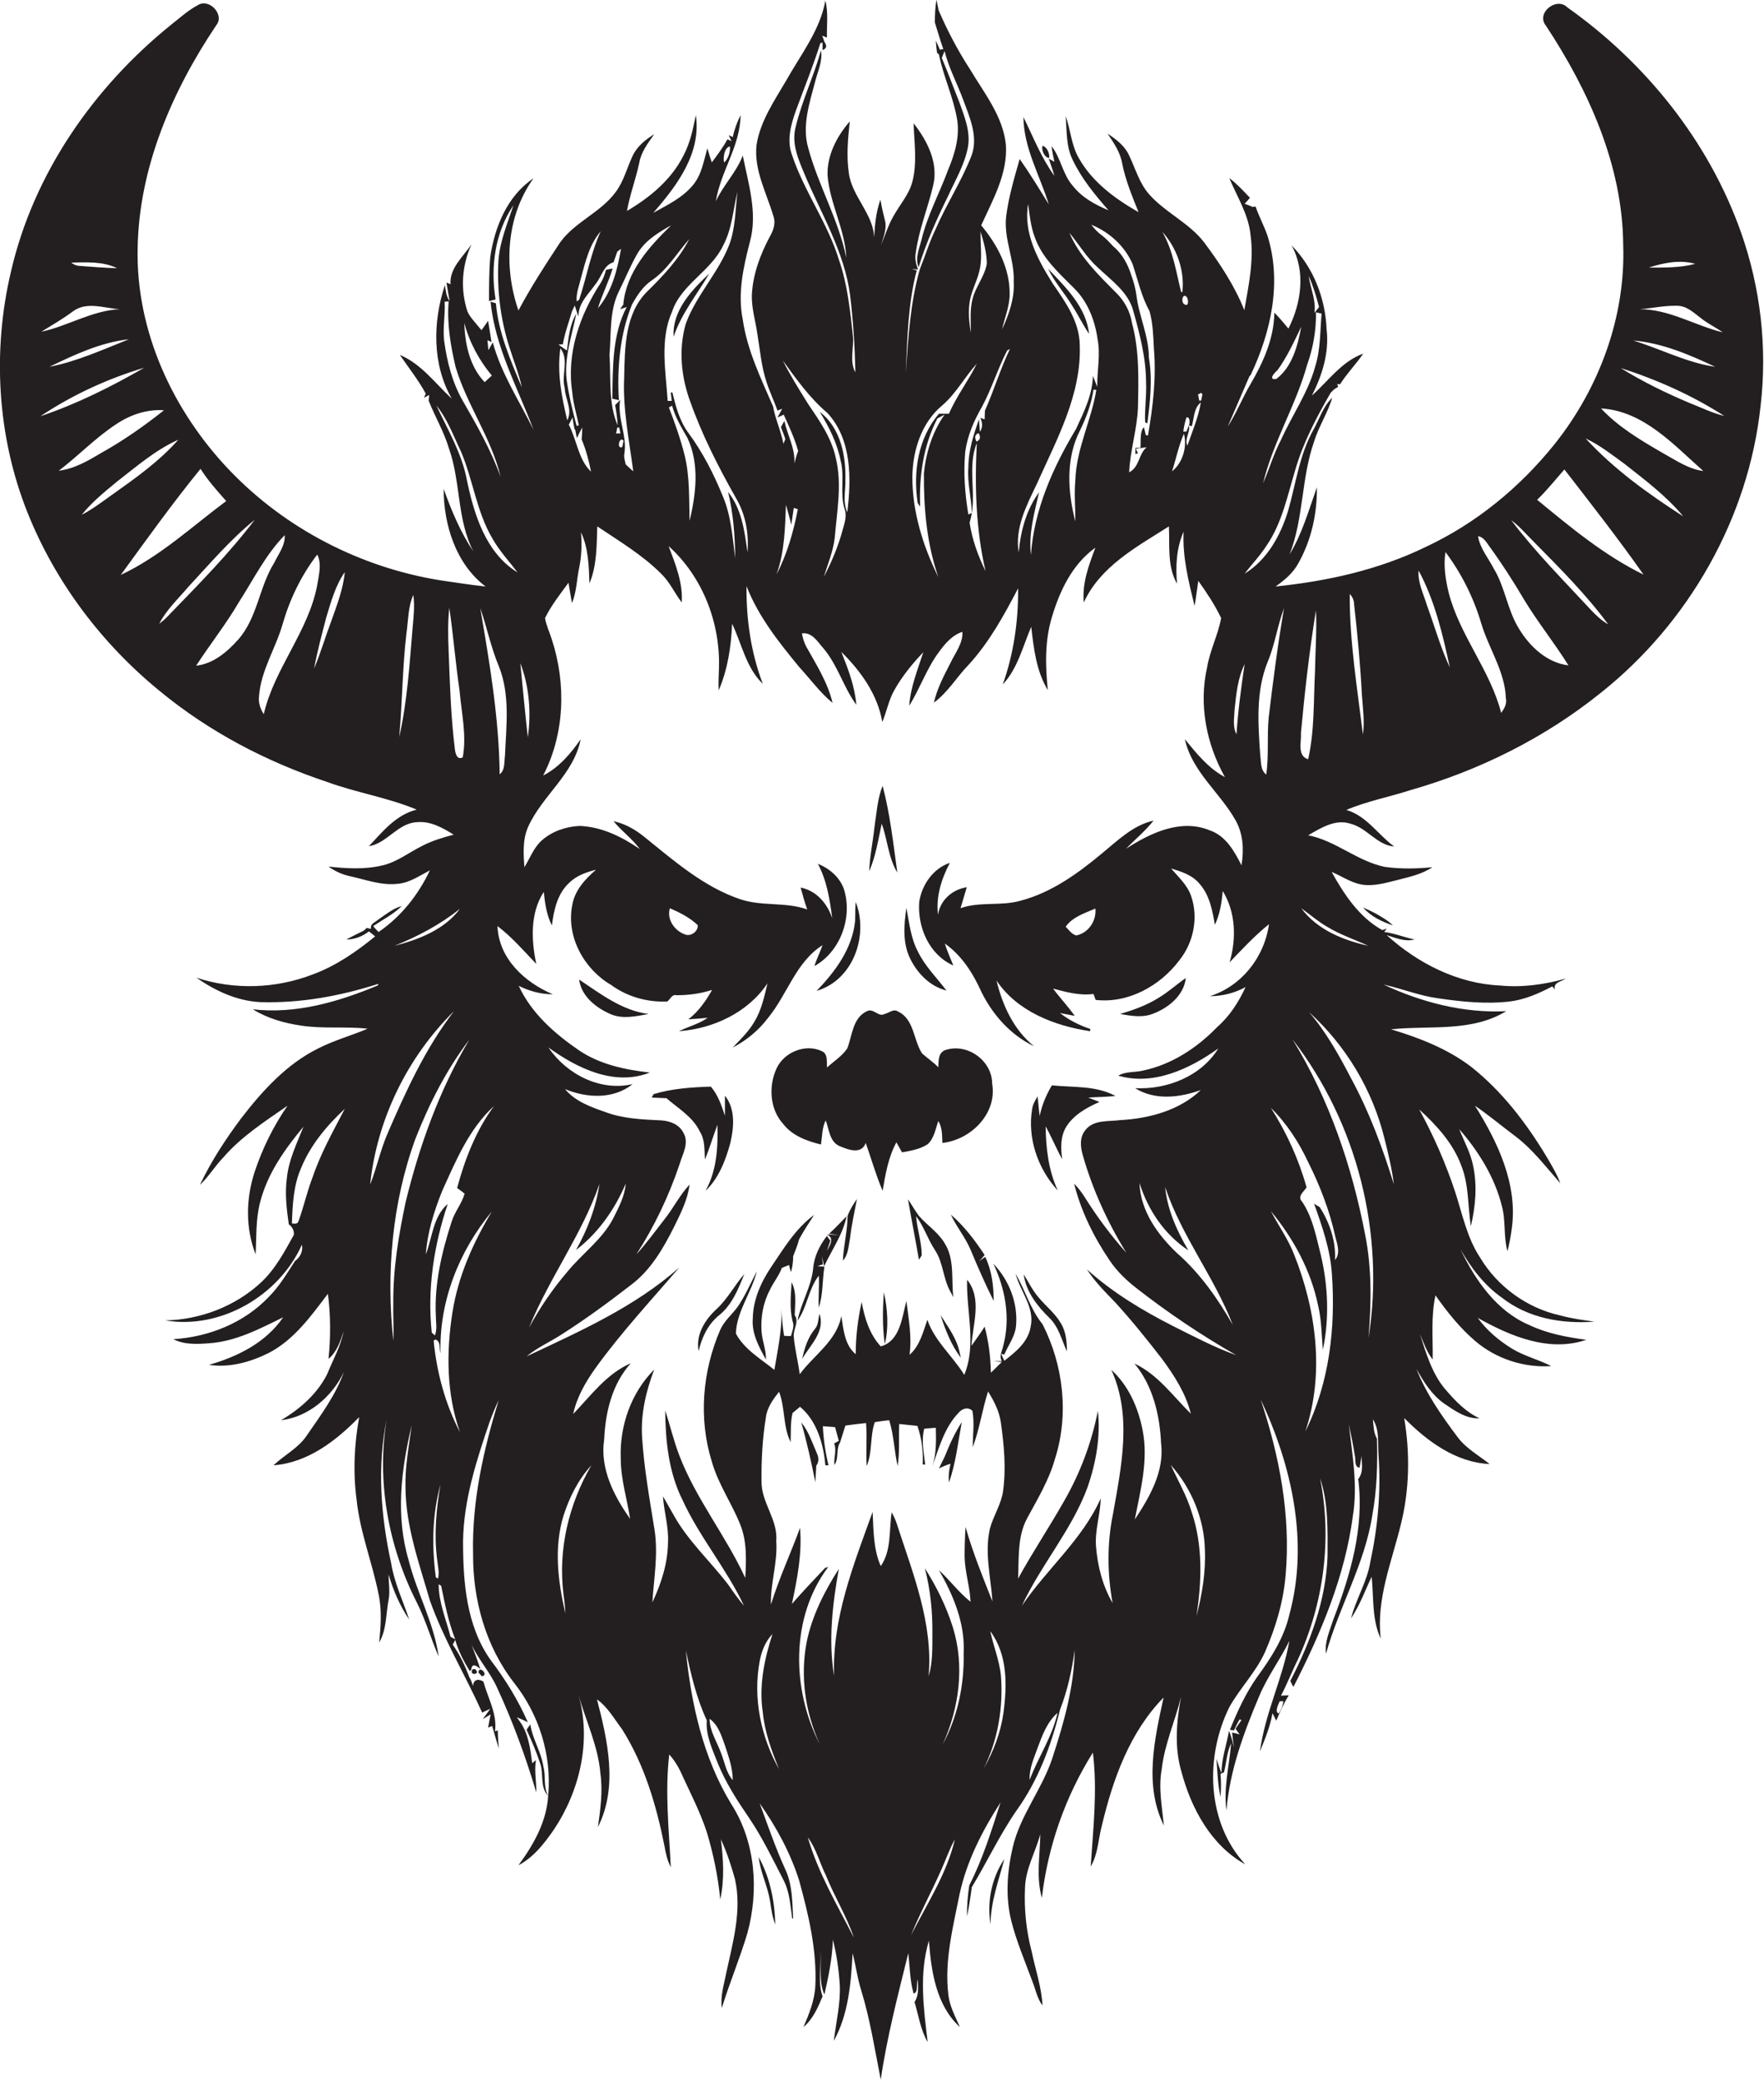 <?xml version="1.0" encoding="utf-8"?>
<!-- Generator: Adobe Illustrator 19.2.0, SVG Export Plug-In . SVG Version: 6.00 Build 0)  -->
<svg version="1.1" id="Layer_1" xmlns="http://www.w3.org/2000/svg" xmlns:xlink="http://www.w3.org/1999/xlink" x="0px" y="0px"
	 viewBox="0 0 563.8 664.6" enable-background="new 0 0 563.8 664.6" xml:space="preserve">
<g>
	<path fill="#231F20" d="M556.4,74.1c-10.3-29-30.4-54-55.4-71.7c-3.5-3.6-10.2,1.8-6.9,5.8c13.7,20.8,24.5,44.7,24.7,70
		c0.8,23.1-7.7,45.9-22,63.8c-11.1,13.8-25.1,25.3-41.2,32.8c-15,7.3-31.4,10.9-47.9,12.6c2.8-2,5.5-4.2,7.2-7.3
		c4.2-7.4,6.1-15.9,6-24.4c-2.6,7.3-4.7,14.8-8.7,21.4c4.5-11.6,3.7-24.4,7.8-36c1.5-4.9,4.4-9.2,5.8-14c-2.9,2.7-4.1,6.8-6,10.2
		c-4.5,8-5.6,17.2-8.1,25.9c-2.4,7.9-6.7,15.7-13.9,20.1c2.3-3,5-5.8,7.1-9.1c4.9-7.2,6.6-15.9,9.1-24.1c2.5-8.7,6.8-16.8,11.3-24.6
		l0.5-0.5l0.5-0.5c0.3-0.2,1-0.7,1.4-0.9l-0.3-0.9l0.9,0.1c2.2-3.5,5.1-6.4,7.4-9.8c-6.9,2.5-11.1,8.7-16.4,13.4
		c3.3-6.5,5.6-13.8,4.7-21.2c-0.4-9.9-4.2-19.7-11.2-26.8c4.6,8.3,3.1,18.5-1,26.6c-1.4-1.7-2.9-3.5-4.5-5.1
		c-0.1,8.2-3.5,15.8-7.6,22.8c-2.6,4.4-4.5,9.3-7.3,13.6c2.3-5.4,4.7-10.8,7-16.2l0.3-0.2c6.5-13.7,10.1-29.7,5.4-44.6
		c-1.1-3.2-2.7-6.1-3.8-9.3c-0.5,0.1-1.5,0.2-2,0.2l1.1-0.1l-2.6-1c0.6-0.6,1.2-1.3,1.7-1.9c-2.1-2.2-4.2-4.5-6.6-6.3
		c2.5,6,6.2,11.7,6.8,18.3c1.1,8-0.6,16-2,23.9c-3.1-7.8-7.8-14.9-12.8-21.6c-4.8-6.3-12.4-9.5-17.6-15.4c-3.2-3.6-4.4-8.3-6.5-12.6
		c-1.4-3-4.1-5-6.8-6.8c2,3,4.1,6,4.7,9.7c1.1,5.4,3.2,10.4,5.2,15.4c-7.5-4.3-14.8-9.6-19.1-17.3c-2.4-4.1-2.6-9-4.2-13.4
		c0.4,4.8,0.1,9.8,2.3,14.1c2.8,5.9,7.1,11.1,11.4,16c-4.3-1.8-8.5-4.1-11.4-7.8c-3.3-3.7-3.8-8.9-6.8-12.7c0.2,1.7,0.5,3.3,0.9,5
		c-0.5-0.3-1.3-0.7-1.8-1c0.6,1.8,1.3,3.7,1.8,5.5c-4.2-5.8-6.8-12.5-9.9-18.8c0.1,10,5.3,18.7,8.1,27.9c-3-4.9-6-9.8-9.3-14.5
		c-1.7,6-3.5,12-4.3,18.2c-0.9,7.2,2.7,13.9,2.4,21c0.3,5.3-1.5,10.4-3.7,15.2c0.8-3.7,2.4-7.3,2.4-11.2c0.1-8.2-3.9-15.8-9.1-22
		c3.7-8.1,8.5-16.5,7.9-25.7c-0.9-9.1-6.9-16.5-11.5-24.2c-3.9-6-7.2-12.3-10-18.8c-0.2-1.2-0.5-2.3-0.7-3.4
		c-0.4,2.4-0.5,4.9-0.5,7.3c0.9,2.8,1.7,5.7,2.7,8.5c-0.3,0-0.8,0.1-1.1,0.2c-0.4-1-0.8-1.9-1.3-2.9c0.1,1.3,0.2,2.6,0.4,3.9
		c0.2,0.1,0.5,0.4,0.6,0.5c1.4,7,4.6,13.6,5.8,20.7c0.9,5.5-0.7,11-2.8,16c-2.8,7.6-6.7,14.7-8.6,22.6c-0.7,2.8-2.1,5.8-0.9,8.7
		c2.4-7.8,5.7-15.2,9.3-22.5c2.4-5.3,5.5-10.4,6.5-16.1c0.8-4.9-1.2-9.7-2.8-14.2c-1.9-4.7-3.6-9.4-5.6-14.1
		c0.3-0.7,0.6-1.5,0.9-2.2c1.3,5.3,3.9,10.1,5.8,15.2c2.1,5.7,5,11.9,2.9,18c-3.2,8.3-8.1,15.7-11.6,23.8c-2,4.1-3.3,8.5-5,12.7
		c-3.1,10.8-3.7,22-4.5,33.1c0.5-10.9,0.7-22.1,3.5-32.7c-0.4-0.1-1.2-0.3-1.6-0.4l2,0.1c-0.6-1.7-1.1-3.5-0.7-5.4
		c1-7.3,3.8-14.1,5.5-21.2c1.9-7.3-1.8-14.5-6.2-20.1c0.2,6.2,1.2,12.6-0.4,18.7c-1.1,4.1-4,7.3-6,10.9c-1.7,2.9-2.7,6.2-4,9.3
		c0.7-2.3,1.7-4.7,1.4-7.2c-0.6-2.4-1.2-4.9-1.6-7.3c-1.4,3.9-1.8,8-2,12.1c-0.3-7.6-7.1-13.1-8.1-20.6c-0.8-5.5-0.3-11,0.3-16.5
		c-4.1,4.7-7.3,10.8-7.1,17.2c0.7,9,5.6,17.3,6,26.4c-2.5-12.3-9-23.2-12.2-35.2c-2-7,0.4-14.2,2.2-21c0.8-3.3,2.5-6.6,1.9-10.1
		c-2.3,8.3-6.1,16.1-8.1,24.5c-1.4,5.3,0.9,10.4,2.9,15.2c5.3,12.6,12.7,24.7,14.5,38.5c1,8.2,1.5,16.4,1.7,24.7
		c-2-3.7-0.4-7.8-0.8-11.7c-0.9-8.1-1.7-16.3-4.4-24.1c-3.6-11.9-11.2-22-15.1-33.8c-1.7-4.7-0.3-9.6,1.3-14.1
		c2.6-7.1,5.5-14.2,7.8-21.5l0.7-0.2c0,0.6,0,1.8,0,2.4c1.3-0.5,1.5-1.3,0.6-2.6l-0.7-2l1.5,0.6c-0.1-3.9,0.5-7.9-0.5-11.8
		c-1.7,9.5-7.9,17.3-12.5,25.5c-3.8,6.5-8.3,13-9.5,20.6c-0.9,8,3.2,15.3,5.4,22.8c0.8,2.2,0,4.5-1.1,6.4
		c-3.1,5.8-5.5,12.2-5.8,18.8c-0.1,4.1,1.1,8,1.7,12c0.9,5.3,1.3,10.7,3,15.8c1,3.1,2.4,6,3.5,9.1l1.5-0.6c-0.4,0.7-1.1,2.1-1.5,2.8
		l2-0.9c1.7,3.8,3.5,7.6,4.6,11.6c-0.5,1.3-0.9,2.7-1.2,4c0.3-4.8-2.2-9-3.2-13.6c-0.4,0.7-0.8,1.4-1.1,2c0.5,1.3,1,2.5,1.4,3.8
		l-0.6,1.5c-0.6-3-1.7-5.9-2.6-8.9c-0.3-1-0.5-2-0.7-3c-3.9-9-8.3-18-9.7-27.8c-1.7-8.4,0.2-16.8,2.3-24.9
		c2.5-9.1-0.5-18.5-2.3-27.5c-2,5.3-6.2,9.4-8.6,14.6c1.5-9.5,7.8-17.6,7.9-27.5c-1.1,2.2-2,4.6-2.5,7l-1.3-0.6l0.9,1.9l-1.3-0.6
		c-1.4,2.6-3.2,5-5,7.4c-0.5-1.5-1-3-1.4-4.5c-1.2,4-1.8,8.3-4.5,11.6c-3.4,4.2-8.3,6.5-12.8,9c7.5-8.6,15.4-19,13.6-31.2
		c-0.9,4.4-1.8,8.9-4,13c-3.9,7.7-10.7,13.3-18,17.6c0.9-5.2,2.8-10.1,3.9-15.3c0.6-3.5,2.8-6.4,4.8-9.2c-2.8,1.7-5.5,3.9-6.9,6.9
		c-1.8,3.8-2.8,8-5.3,11.4c-4.8,6.7-13.1,9.6-17.9,16.3c-4.7,7.1-9.3,14.2-13.3,21.7c-4.8-13.9-3.9-30.1,4.8-42.2
		c-8.3,5.5-12.4,15.5-13.8,25.1c-0.4,4.7-0.4,9.4-0.4,14.1l2.1-0.5c-1.7-10.3-0.2-21.4,5.7-30.1c-1.9,5.8-4.4,11.6-4.8,17.8
		c-0.5,9.4,0.7,18.9,3.6,27.8c1.3,4.2,3,8.3,3.9,12.6c-3.6-8.6-7.5-17.5-8.3-26.9l-1.7-0.5c1.4,14.5,8.7,27.5,13.7,40.9
		c-4.5-9.2-10.3-17.9-13-27.9c-0.5,0.8-0.9,1.7-1.4,2.5c-0.1-1.1-0.2-2.1-0.3-3.2l1.3,0.6c-0.4-2.3-0.7-4.6-1.1-6.8
		c-0.5,0.8-1.6,2.3-2.1,3c-0.3-0.3-0.8-1-1.1-1.3c-1.2-1.5-2.6-2.9-3.4-4.7c-2.3-7-1.8-14.7,1.3-21.4c-2.7,3.9-7.1,7.7-6.7,12.7
		c-0.3-0.1-1-0.4-1.3-0.5c0.3,1.5,0.7,4.4,1,5.9c-1.1-1.5-1.2-3.3-1.5-5.1c-3.9,11.8-4.1,25.3,2.2,36.3c-5.3-4.9-9.7-11.1-16.6-14
		c2.8,4.1,5.9,8,8.3,12.4l-0.6,1.3l1.7-0.9l-0.2,1.8c2,5.1,4.9,9.9,6.5,15.3c3.8,10.7,2.5,22.7,7.8,32.9c-4.1-6.1-7-13-9.5-20
		c0,11.5,3.9,24,13.4,31.2c-4.9-0.5-9.7-1.3-14.6-2c-25.4-4.1-49.4-16.5-67.2-35.1c-18.1-18.9-30-44.5-29.4-71
		C44.4,53.6,55,29.1,69.1,8.1c2.8-3.4-2.2-8.7-5.8-6.5c-3.2,1.7-5.8,4.1-8.6,6.3c-24.8,20-44,47.6-51.2,78.9
		c-6,25.4-4.4,52.7,5.3,77c8.9,22.3,23.9,42.1,42.5,57.2c15.7,12.9,33.9,22.4,53.1,28.8c9.5,3.5,19.5,5,28.8,8.9
		c-6.6,1.6-10.9,7-15.3,11.7c5.9-1,9.2-7.4,15.4-7.7c4.3-0.4,8.2,1.8,11.7,4c-3.4,0.9-6.8,1.9-9.9,3.5c-4.3,2.1-8.1,5.2-12.8,6.3
		c-5.7,1.4-11.6,1-17.3,0.4c2.1,1.5,4.5,2.6,7,3.1c5,1.1,9.9,3,15.1,2.4c3.8-0.3,7-2.6,10.3-4.3c-3.7,7.8-9.2,14.8-16.4,19.7
		c-0.6-0.6-1.2-1.2-1.7-1.9c3.1-2.1,6.5-3.8,9.1-6.4c-2.9,0.8-5.2,2.8-7.6,4.4c-0.9,0.8-2.6,1.3-2.2,2.9l-1.4-0.3
		c-0.2,0.2-0.7,0.7-1,0.9c-1.8,0.9-3.7,1.8-5.5,2.8c2.6,0,5.2-1,7.2-2.6c0.7,0.5,1.3,1,2,1.6c-6,4.9-12.5,9.4-19.8,12.1
		c-11.8,4.6-25.2,5.1-37.3,1.1c6,4.2,12.9,7.4,20.3,7.8c12.8,0.4,25.5-1.9,37.7-5.8l0.1,0.4c-12.6,5.3-26.3,9.3-40.1,7.7
		c4.7,2.9,10,4.4,15.4,5.2c7.1,1.1,14.3,0.2,21.3,1c-5.2,2.2-10.7,3.7-15.8,6.3c-10.1,5-17.8,13.5-24.6,22.3
		c-5,6.7-9.6,13.7-13.2,21.3c2.8-2.6,4.8-6,7.5-8.8c5.8-6.7,13.3-11.5,20.5-16.5c-4.5,6.5-8,13.6-10.5,21.1c-2.8,8.5-3,18,0.3,26.4
		c0.3-5.5,0-11.1,1.4-16.5c2.3-9.2,7.9-17.1,13.9-24.3c-2.1,5.3-4.7,10.5-5.3,16.3c-0.7,5-0.1,10,0.6,14.9c1.1,0.8,1.8,2,1.6,3.4
		c-3,5.4-5.9,10.9-10.5,15.2c-8.2,7.6-19.4,11.9-30.6,12.1c17.7,3,36.4-7.9,43.7-24.2c0.4,2-0.5,4-2.2,5.2c-2.6,4-5,8.1-8.4,11.5
		c-7.9,8.3-19.1,12.8-30.5,13.5c3.5,1.8,7.6,1.6,11.5,1.3c8.5-0.6,16.1-4.6,23.6-8.3c-5.5,8.1-14.6,12.6-23.7,15.2
		c6.6,1,13.3-0.9,19.1-3.8c8.1-4.2,13.5-11.8,18.9-18.9c0.9,6.9,0.9,13.9,0.2,20.8c2.7-2.3,3.8-5.6,4.8-8.8
		c-0.9,4.8-3.4,9.1-5.2,13.6c-3.2,6.4-8.7,11.2-14.8,14.8c8.8-1,16.4-7.6,20.1-15.4c-2.6,7.4-7.4,13.8-11.8,20.2
		c-2.7,4.1-7.2,6.3-10.7,9.6c10.9-0.8,20-7.8,27.4-15.4c-1.6,8.8-2,17.8-0.8,26.6c1.1,10.3,5,19.9,7,30c1.1,5.1,0.7,10.3,0.2,15.4
		c2.4-4.1,2.1-9,3-13.6c0.5-2.7,0-5.4,0-8.1c1.5,5.1,3.6,10,6.6,14.4c-2-6-4.8-11.8-5.8-18.1c-3.3-15.1-4.5-30.8-1.4-46
		c-3.3,19.9,0.5,40.7,9.6,58.6c2.8,5.5,4.5,11.6,7,17.3c-1.5-10.8-7-20.4-9.6-30.8c-4.2-14.1-2.4-29,1-43.1c-0.9,6.6-2.2,13.3-2,20
		c0.1,12.4,4.4,24.2,7.8,36c4.4,12.4,11.3,23.8,16.7,35.8l2.6-1.2c-0.6,0.8-1.8,2.5-2.4,3.3l2.5-1.5c-0.2,1-0.6,3.1-0.8,4.2l1.3-0.5
		c0.7,2.4,1.4,4.8,2.1,7.2c-0.1-2-0.3-3.9-0.3-5.8l-0.9,0.3c0.8-5.5-2.3-10.7-3.7-15.9c-1.6-1-3.2-0.7-3.3,1.4
		c-0.2-0.5-0.5-1.4-0.7-1.9l-0.4-0.7c-1.4-3.7-3.1-7.4-5.4-10.6c0.3-0.5,0.5-1,0.8-1.5c1,3.5,2.7,6.8,4.6,9.9l0.5-0.3
		c0.2-2.4,1.7-1.4,2.9-0.3c-0.8-2.6-1.8-5.2-2.8-7.8c2.3,4.9,6,8.9,8.2,13.8c5,10.8,9.1,22,12.5,33.4c0.1-3.4-0.7-6.8-0.1-10.3
		l-1.2,1c-0.6-4.6-1.2-9.6-4-13.4c-0.2-0.3-0.7-1-0.9-1.3c1.2,0.5,2.3,1,3.5,1.6c-3.1-7.1-7.2-13.7-11.9-19.9c-7.8-11-8.8-25-8.8-38
		c0.2-13.2,4.3-25.8,8.5-38.1c0.9-2.4,1.8-4.7,2.9-6.9c-4.9,15.9-8.6,32.4-8.2,49.1c-0.1,14.6,4,29.5,13.1,41.2
		c8,10.1,12.1,23.2,10.9,36.1c-1.6-2.8-0.7-6.2-1.5-9.2c-0.7-4.8-3.5-8.9-4.2-13.6c-0.4,0.5-0.8,1.1-1.2,1.7
		c1.6,3.5,3.2,7.2,4.4,10.9c1.1,3.3-0.2,7.5,2.5,10.2c-0.5,8.3-4.7,15.7-9.5,22.2c4.8-2.5,8.2-6.9,11.2-11.2
		c8.4-12.5,12.2-28.5,8-43.2c2.4,8.4,6.3,16.4,7,25.1c0.8,5.7,0,11.5-0.8,17.1c6.5-12.8,3.1-27.7-0.3-40.8c3.4,2.4,5.5,6.2,8,9.5
		c7.2,11.4,11,24.4,13.6,37.5c0.4,2.3,0.9,4.5,2,6.6c-0.6-12-1.9-24-0.5-36c1.9,2.1,3.3,4.6,4.4,7.2c2.7,5.8,5.6,11.5,7.6,17.6
		c2.1,7,3.6,14.2,4.3,21.5c1.4-6.3,1-12.9,0.2-19.2c1.9,4.1,3.3,8.4,4.5,12.7c2.3,10.1-0.7,20.3-2.8,30.1c-0.7,3.6-1.9,7.3-1.4,11.1
		c2.5-8.1,5.8-15.9,8.2-24c3.7-13.6,2.6-29.1-5.2-41.2c-9-14.8-12.8-32-14.5-49.1c1.6,7.6,3.4,15.3,6.7,22.4
		c-0.4,4.9,1.9,9.5,3.6,13.9c2.5,6.1,6.1,11.7,9.8,17.1c4.3,6.3,7.6,13.2,11.1,20c2,3.8,2.2,8.1,2.8,12.3l0.3,0
		c-0.3-5.4-0.2-10.9-2.6-15.9c-3.1-6.8-5.5-13.9-8.1-20.9c5.3,7.5,9.8,15.8,12.6,24.6c3,10.9,5.7,22.2,5.2,33.6
		c-0.2,4.7-2,9.1-3.8,13.3c3-2.5,4.6-6.2,6.1-9.8c-1.6-4.6-0.3-9.8-0.7-14.6c0.5,4.6-0.7,9.6,1.3,14c1.3-5.8,2.5-11.5,2.7-17.5
		c1.2,4.7,1.9,9.5,2.2,14.4c0.3,6-1.2,12-1.9,17.9c4.7-8.5,5.5-18.5,6-28c1,3.8,1.5,7.8,2.7,11.7c2.9,9.4,4.4,19.1,6.3,28.7
		c2-13.7,5.5-27,8.8-40.4c0.5,4.3,0.5,8.7,1.7,12.9c1.6-0.4,0.8-3.2,1.3-4.5c0.2,2.4,0.4,5.1-1,7.2c1.3,4.3,1.9,8.9,4.2,12.8
		c-1.3-10.7-2.8-21.9,0.4-32.4c0.7,9.7,2.3,20.7,9.9,27.6c-1.5-3.4-3.3-6.7-3.7-10.4c-1.3-10.8,1.5-21.5,3.6-32.1
		c2.3-10.6,7.3-20.3,13.1-29.3c-2.9,9-5.7,18.1-10,26.5c-0.5,3.3-0.8,6.6-0.7,9.9c0.6-3.1,1.1-6.2,1.5-9.3
		c4.9-8.1,8.9-16.7,14.3-24.5c6.9-9.6,11.1-20.8,13.9-32.2c2.4-6.2,3.8-12.6,4.7-19.1c-0.2,11.9-3.5,23.4-7.2,34.7
		c-3.3,9.9-10.2,18.1-12.6,28.3c-1.8,7.7-2.4,15.8-0.5,23.5c1.7,6.7,4.4,13,6.8,19.5c1,2.5,1.5,5.4,3.2,7.6
		c-0.3-5.9-2.3-11.6-3.5-17.4c-1.7-6.5-2.4-13.3-2.1-20c0.1-6.1,3.3-11.5,4.9-17.3c-0.1,6.8-1.4,13.7,0.5,20.3
		c1.9-16.4,7.5-32.4,16.3-46.4c1.5,12.1,0.1,24.3-0.7,36.4c2.4-4,2.4-8.8,3.6-13.2c3.5-14.7,8.9-29.8,19.7-40.8
		c-2.9,13.3-6.3,28.1,0.1,40.9c-0.6-6-1.8-12-0.7-18c0.9-8,4.3-15.4,6.2-23.2c-1.5,7.9-2.2,16.2,0.1,24c3.1,11.7,9.5,23.6,20.4,29.6
		c-12.4-13.4-12.9-34.4-5.1-50.2c3.4-6.1,8.5-11.2,11.4-17.6c3.4-7.8,5.9-16.1,6.6-24.6c1.7-19.1-2-38.2-8-56.2
		c10,21.2,15.5,45.7,9.2,68.8c-1.7,7.4-5.8,13.8-10.2,19.8c-3.7,5.2-6.4,11.1-8.8,17c0.3,0.1,1,0.2,1.3,0.2c0.6-1.2,1.1-2.4,1.8-3.5
		l0.6,0.2c-0.6,0.9-1.3,1.8-1.9,2.8l1.3,1.8c-0.6-0.2-1.8-0.5-2.4-0.6c0.1,1.2,0.4,3.6,0.6,4.8c-0.5-1.8-0.8-3.6-1.6-5.3
		c-0.8,4.5-2.4,8.9-2.4,13.5c-0.6-1.5-1.1-3-1.6-4.6c0.3,4.1,0.4,8.2,1.3,12.2c0.2-2.5,0.2-5,0-7.4c0.3-0.1,0.8-0.4,1.1-0.5
		c0.8-3.1,0.9-6.4,2.3-9.3c-0.6,7.1-2.5,14.2-1.5,21.5c1-12.7,5.5-24.8,10.4-36.4c2.6-6.3,6.7-11.7,9.7-17.8
		c-2.1,12-7.8,23.1-9.4,35.3c1.6-3.9,3.3-8,4-12.2c0.4,0.8,0.8,1.6,1.2,2.4c1.2-2.8,2.4-5.5,4-8.1c-0.8,0-1.7,0.1-2.5,0.1
		c2-3.7,3.5-7.7,5.4-11.5c8.3-18,11-38.6,7.1-58c2.7,8,2.4,16.5,2.4,24.9c-0.5,14.1-5.5,27.5-11.9,39.9c0.3,0.6,0.6,1.3,1,1.9
		c8.8-17.2,16.5-35.4,19-54.7c1.6-9.8-0.2-19.5-1.3-29.2c0.7,3.3,1.4,6.6,1.9,9.9c0.4,1.3-0.3,3.6,1.5,4c0.3-1.3,0.5-2.5,0.6-3.8
		c0.2,2.5,0.7,5.3-1,7.4c2,15.5-2.5,30.7-8,45c-1.1,3.5-2.8,7-2.3,10.8c4.2-15,12.4-28.7,14.8-44.2c1.5-8.1,1.7-16.3,1.5-24.5
		c-1.1-1.9-1.1-4.1-1.3-6.2c2.2,3.5,1.5,7.7,1.8,11.6c0.8,11.3-0.2,22.7-2.6,33.8c-1,6.4-4.6,12-6.2,18.2c2.8-4.1,4.5-8.9,6.6-13.3
		c0.7,6.6,0,13.6,2.9,19.8c-1.5-12.6,3.5-24.5,6.4-36.4c2.8-11.1,3-22.8,1.1-34.1c7.3,7.4,16.5,14.2,27.3,14.7
		c-3.5-2.8-7.6-5-10.3-8.7c-5.1-6.8-10-13.8-13.1-21.7c2.3,4.1,4.9,8.3,8.9,11.1c3.4,2.3,7,4.9,11.3,4.7c-4.4-2-7.8-5.6-10.9-9.2
		c-4.3-5-6.2-11.6-8.2-17.8c1.2,2.8,2.2,5.8,4.1,8.2c0.1-6.8-0.6-13.8,0.9-20.5c3.7,5.3,7.8,10.4,12.7,14.6c6.7,5.7,15.6,8.6,24.3,8
		c-4.1-2.1-8.7-3.2-12.6-5.6c-4.2-2.6-8-5.8-10.9-9.8c10.3,5.8,22.8,11.1,34.7,7c-6.2-0.8-12.5-2-18.2-4.7
		c-10.4-4.4-17.3-14.3-22-24.2c3.4,6,7.6,11.5,13.3,15.5c8.3,6.5,19.2,8.4,29.5,7.6c-3.7-0.5-7.4-1-11-2c-10.5-2.3-20-9.2-25.5-18.4
		c-4.2-6.3-5.7-13.9-8-21c-3-9.1-6.9-18-11.5-26.4c5.6,5.1,10.9,10.9,13.5,18.1c2.4,6.1,2,12.8,3,19.2c1.5-6.3,2.1-13,0.7-19.4
		c-0.8-4.1-2.9-7.7-4.4-11.6c6.1,7,11.3,15.3,13.6,24.5c1.3,4.7,0.5,9.8,1.8,14.5c0.6-2.4,1.1-4.9,1.4-7.4
		c1.9-14-4.5-27.5-11.8-39.1c4.5,3.1,8.7,6.6,13.1,9.9c5.5,4.2,9.7,9.8,14.2,14.9c-1.1-3-2.8-5.8-4.4-8.5
		c-6.5-10.8-14.3-21-24.2-28.8c-7.5-5.7-16.5-9.2-25.5-11.9c12.3-1.3,25.7,1,36.8-5.8c-13.5,0.7-27-2.8-39.2-8.5
		c5.9,1.3,11.5,3.6,17.5,4.4c7.6,1.1,15.3,1.9,22.9,1c4.8-0.6,9.3-2.6,13.5-4.8c0.2,0.2,0.7,0.7,0.9,1c-0.7-2.3,2-2.5,3.4-3.5
		c-6.8,1.9-13.9,2.9-21,2.2c-13.5-0.6-26.3-7.1-36.2-16.1c2.9,0.9,5.8,2.2,8.9,1.4c-3.3-0.7-6.4-2-9.7-2.4l0.8-1.1l-1.4,0.5
		c-7.4-4.1-12.2-11.4-16.2-18.6c3.6,1.5,6.9,4,11,4.2c3.4,0.2,6.7-0.8,10-1.6c3.8-1,7.8-1.8,11.2-4.1c-5.1,0.5-10.2,0.6-15.2-0.1
		c-8.8-1.8-15.7-8.4-24.5-10.1c4-2.3,8.7-5.3,13.5-3.7c5.3,1.3,8.4,6.8,14,7.3c-5.2-3.8-8.8-9.8-15.3-11.7
		c6.6-2.8,13.6-4.1,20.4-6.3c22.1-6.3,43-16.7,60.9-31.1c28.1-22.3,47.3-55.9,51.1-91.7C564.9,111,562.7,91.9,556.4,74.1z
		 M421.6,98.1c-0.5,0.6-1,1.3-1.5,1.9c0.6-4.1-1.3-7.9-1.8-11.8C419.7,91.4,420.7,94.7,421.6,98.1z M408.3,118.3
		c3.1-4.3,5.3-9.1,7.6-13.9c-1.1,6-2.9,12.9-8,16.7C405.2,121.5,407.3,119.1,408.3,118.3z M417.8,116.5c1.9-5.3,2.9-11,2.8-16.7
		c0.4,0.1,1.3,0.3,1.8,0.4c-0.5,5.7-0.3,11.5-2.1,17.1c-2.3,8.3-7.4,15.5-10.9,23.3c-2.3,4.4-3.7,9.2-5.7,13.8
		C406.9,141.2,414.2,129.5,417.8,116.5z M233.3,46.8c0.2,1.6-0.6,4.2-1.9,5.1C231.1,50.3,231.5,47.1,233.3,46.8z M37.4,85.7
		c-3.8-0.1-7.6-0.4-11.4-0.7c-1.2,0-2.3-0.3-3.2-1.1C27.7,83.8,33,83.5,37.4,85.7z M23.3,99.5c4.4-3.3,10-1,15-0.7
		c-8.9,0.4-16.6,5.4-25.1,7.2C16.6,103.9,20.1,101.9,23.3,99.5z M41.2,108.4c-8.3,3.3-16.6,7.1-25.4,8.8
		C23.9,113.3,32.2,109.4,41.2,108.4z M46.1,117.5c-10.6,6.1-21.6,11.6-33.2,15.5C23.1,126.2,34.4,121,46.1,117.5z M37.2,135.5
		c4.5-3,9.8-4.8,15.2-4.4c-6.3,5-13,9.7-20,13.6c-4.2,2.5-8.6,5.1-13.6,5.7C25.1,145.6,30.6,139.8,37.2,135.5z M26.1,164.5
		c3.3-4.1,7.4-7.4,11.4-10.7c6.2-4.8,12.3-10.1,19.5-13.3c-6.1,6.9-13.7,12.3-21.2,17.6C32.7,160.3,29.6,162.7,26.1,164.5z
		 M38.6,183.7c8.3-11.4,16.6-23,25.5-33.9c2.3,3.7,5.3,7,8.2,10.3C61.4,168.2,51.2,177.8,38.6,183.7z M50.9,199.3
		c2.3-4.5,6.1-8,9.4-11.9c6.8-7.3,13.3-15,21.1-21.3c-8.2,10.8-17.8,20.5-27.2,30.2C53.2,197.4,52.1,198.4,50.9,199.3z M62.7,212.7
		c4.4-6.8,9.5-13.2,13.6-20.2c4.7-7.3,8.6-15.3,14.7-21.5c0.2,3.3-2,6-3.4,8.9c-4.8,7.7-5.3,17.5-11.5,24.5
		C72.6,208.3,68.2,212.1,62.7,212.7z M82.8,222.4c0.6-8.2,5.3-15.2,7.5-22.9c2.3-8,6-15.7,11.1-22.3c1.5,3,0.5,6.5,0,9.7
		c-2.8,14.9-13.7,26.6-17.1,41.3C83.2,226.5,82.5,224.4,82.8,222.4z M105.9,198.4c-1.9,5-3.4,10.2-5.5,15.2c1-5.5,2.5-11,3.9-16.4
		c1.5-4.9,2.9-10.1,5.9-14.4C109.7,188.2,107.7,193.3,105.9,198.4z M131.9,200.3c-1,11.8-1.7,23.7-4.3,35.2c1-11,1-22.1,2.3-33.1
		c0.6-4.1,0.5-8.5,2.2-12.3C132.6,193.5,132.2,196.9,131.9,200.3z M99.9,376.2c-1.8,4.6-2.8,9.4-4.5,14c-0.3,1-1.3,0.8-2.1,0.7
		c0.2-6,0.5-12.1,2.9-17.6c3-7.4,8.2-13.6,14-19C106.5,361.4,102.5,368.5,99.9,376.2z M410.2,543.6c-0.2,1.4-0.7,2.7-1.5,3.9
		c-1.4-0.5-0.1-2.9,0.3-3.9C409.3,543.6,409.9,543.6,410.2,543.6z M394.6,226.7c0.5-4.9,1-10,3.2-14.5c-1.1,7.4-2.1,14.9-2.6,22.4
		C393.9,232.2,394.5,229.3,394.6,226.7z M383.9,125.5l0.4,0.5c-0.1,0.5-0.3,1.5-0.4,2l-0.6,0c-0.1-0.5-0.3-1.5-0.4-2
		C383.2,126,383.6,125.7,383.9,125.5z M380,135.9l0.9,0.3c0.8-2.6,0.6-5.8,2.9-7.6c-0.8,4.8-2.7,9.2-4.3,13.8
		C378.5,140.2,380.5,138.2,380,135.9c-0.2,0.5-0.6,1.5-0.8,2c-0.3,0-0.8,0-1,0c0.2-1.5,0.5-3,1-4.5C380.4,133,380.3,135.3,380,135.9
		z M374.6,150.6c1.3-4,2.1-8.2,3.8-12C379.5,142.8,378,147.9,374.6,150.6z M379.3,94.9c0.6,0.8,0.7,3.5-0.9,2.2
		C377.4,96.4,378,93.5,379.3,94.9z M377.9,93.3l-0.4,0c-1.6-6.5-2.6-13.3-6-19.2C376.1,79.1,378.7,86.5,377.9,93.3z M350.9,85.5
		c4.3,4.1,9.7,7.8,11.3,13.8c2.1,7.5,4.1,15.1,4.1,23c0.2,4.2-0.5,8.4-0.3,12.6c0.2,0.1,0.5,0.3,0.7,0.4c0.9-7,1.7-14,0.5-21
		c0-6.9-3.2-13.3-4-20.1c-0.3-2-0.8-4-1.5-5.9c-0.1-0.4-0.4-1.1-0.5-1.5l-0.2-0.5c-1.1-2.9-2.8-5.6-5.2-7.6
		c-0.1-0.1-0.2-0.2-0.2-0.2c-1.2-1.3-2.3-2.5-3.7-3.5c-1.2-0.9-2.2-2-3.1-3.2c5.8,2.4,10.7,6.8,13.2,12.6c1.7,5.1,2.8,10.3,5.4,15
		c1.1,3.9,1.2,8,1.4,12c0.8,9.3-0.3,18.6-1.9,27.8c-0.2-0.1-0.5-0.2-0.7-0.2c-0.1-0.6-0.4-1.8-0.6-2.5c-1.4,1.5-0.9,4.5-1.1,6.6
		c-0.4,0-1.2,0-1.6,0c0,0.5,0,1.5,0,2l0.8-0.3l-0.7-1.4c1.2-0.2,2.3-0.3,3.5-0.5c-2.6,2.1-2.3,6.4-5.6,8c0.3-6.9,2.5-13.6,2.8-20.5
		c0.2-9.1,0.5-18.3-1.9-27.2c-0.6-3.8-2.5-7.2-5.2-9.8c-5.7-5.7-11.6-11.5-14.8-19C344.9,78.1,347.3,82.3,350.9,85.5z M331.4,154.6
		c6.3-14.1,14.3-28.5,13.7-44.4c-0.1-7.4-4.5-13.6-8.5-19.4c-4.8-7.6-9.6-16.3-8-25.6c0.5,3.5,0.8,7.1,2.1,10.5
		c2.3,6.7,7.8,11.6,12.7,16.5c4.3,4.3,6.6,10.3,7.4,16.2c1,5-0.2,10.1-0.1,15.2c-0.5-1.2-0.9-2.3-1.4-3.5c-0.1,6-2.9,11.6-5.4,17
		c-7.4,12.3-13.4,25.8-14.4,40.2c-0.8-6.8,1.1-13.4,2.6-20c-4.1,5.6-5.9,12.4-6.5,19.2C324.3,168.7,328.1,161.5,331.4,154.6z
		 M343.7,166.6c-2.5-9.5-3.1-20.2,1.5-29.1c2-4.1,3.6-8.4,4.3-13l0.9,0.1c-1.6,9.8-6.4,18.8-6.7,28.8
		C343.3,157.8,343.7,162.1,343.7,166.6z M321.9,112c0.2-0.1,0.7-0.4,0.9-0.5c-3.1,6.4-5.1,13.2-8,19.7c0,0.7-0.1,2.1-0.1,2.8
		l-1.4-0.5c0.8,1.6,0.8,3.1-0.1,4.5c-0.1-1-0.2-3-0.3-4c-1.8,5-3.4,10.1-3.4,15.4c-0.4,4.9,1,9.7,1.1,14.5c-0.3,0.1-0.8,0.4-1.1,0.5
		c-1.1-6.6-1.6-13.3-1-20c0.7-5.2,2.8-10,5.4-14.5C317,124.1,318.9,117.8,321.9,112z M312.2,141.6c-0.7,13.7-0.3,27.6,2.8,40.9
		c-2.4-4.9-4.3-10.1-5.1-15.5c0.1-0.4,0.3-1.2,0.4-1.5C312.2,157.7,309.1,149.1,312.2,141.6z M312.8,138.4c0.7,1.3,0.5,2.2-0.7,2.7
		C311.4,139.7,311.6,138.8,312.8,138.4z M310,96c0.7-3.7,2.7-7,3.3-10.7c0.6-3.7,0-7.5,0.1-11.3c1,3.3,2,6.8,2,10.3
		c-0.7,4-3.5,7.2-4.5,11c-1,3.6-0.6,7.3-0.6,11C309.7,102.9,309.4,99.4,310,96z M301.2,129.5c4.4-3.8,7.1-9,11-13.3
		c-2.7,5.5-6.5,10.4-8.9,16c-1.1,0-2.1,0-3.2,0c-6.7,7.8-8.3,18.6-6.8,28.5l0.8,1.2c-0.4-9.6,1-19.5,5.5-28.2
		c0.6-0.3,1.7-0.9,2.3-1.2c-3.9,5.5-5.9,12-6.6,18.6c-0.1,11.3,0.9,22.6,4.6,33.3c-4.9-9.9-8.3-20.8-8.3-32
		C291.7,144,294.5,135,301.2,129.5z M250.2,115.2c4.3,5.9,8.6,12,14.3,16.8c7.8,8.5,7.6,21,6.3,31.7c-1.5-3.3-0.5-6.9-0.6-10.4
		c0.2-7.8-1.6-16.7-8.2-21.7c3,4.9,5.6,10,6.7,15.7c1.3,5-0.3,10.3,1.2,15.2c0.9,2.3,0,4.7-0.6,6.9c-1.4,5.2-3.5,10.2-6,14.9
		c1.3-4.1,3-8.2,3.5-12.5c0.7-8.5,2.4-17.2,0.3-25.6c-1.4-6.4-5.2-11.8-8.8-17.1C255.5,124.6,252.6,120,250.2,115.2z M251.2,161.3
		c0.6,2.1,1.2,4.2,1.7,6.4c0.3-1.8,0.5-3.6,0.8-5.4l1.3,0.4c-1.4,7.2-3.4,14.3-6.8,20.8C250.8,176.3,250.9,168.7,251.2,161.3z
		 M231.2,78.3c2.8-5.3,3.1-11.3,4.5-17C235,67,235.1,73,233,78.4c-3.5,8.9-10.5,16-13.8,25c-2.4,8.2-1.5,17,1.4,24.9
		c3.8,10.7,9,20.9,14.6,30.8c3.1,5.2,4.2,11.4,3.7,17.4c-0.9-6.7-1.8-13.8-6.2-19.3c1.7,6.9,2.2,14.1,2.3,21.2
		c-0.9-6.7-1.3-13.6-4-19.9c-2.9-7.1-6.4-14-11-20.2c-2.8-3.8-4-8.4-5.1-12.9l-0.5,0c0.1,0.7,0.2,2.1,0.3,2.7c-0.3,0-0.9,0-1.3,0
		c-0.6-9.5-2.6-19.5,1.4-28.5C217.7,90.8,227.3,86.7,231.2,78.3z M220.4,166.4c-0.2-7,0.1-14.2-1.6-21c-1.3-5.2-3.1-10.2-5-15.2
		c0.3-0.2,0.8-0.4,1-0.6c1,3.7,3,7,4.9,10.3C223.6,148.2,222.5,157.7,220.4,166.4z M203.4,81.6c2.4-4.5,6.8-7.2,11.1-9.6
		c-7.1,6.9-14.4,15-15.3,25.4c-0.3,0.3-0.8,1.1-1,1.4l2.1-0.7c-4.7,9-4.4,19.4-4.6,29.3c0.5,0.1,1.6,0.3,2.1,0.5
		c-0.6-10.3,0.3-21,4.2-30.6c1.6-2.9,3.5-5.8,6.3-7.7c5-3.4,8.1-8.8,12-13.2c-3.3,6.4-8.4,11.8-13.5,16.8
		c-7.1,7.1-7.1,17.9-7.3,27.3c-0.5,10.2,1.6,20.1,2.9,30.1c-0.8-0.7-1.6-1.4-2.4-2.2c-0.3-1.2-0.7-2.5-0.4-3.7
		c0.8-5.7-2.3-11.1-1.4-16.9c-0.5,0.5-1,1.1-1.6,1.6c0.4,2.2,0.7,4.3,0.8,6.5c-3-7-2.1-15-2.6-22.5c0.6-6.8-0.1-14,3-20.3
		C199.7,89.3,201.3,85.4,203.4,81.6z M199.3,140.8c-0.1,0.5-0.3,1.5-0.4,2C197,143.8,197.9,139.2,199.3,140.8z M196.9,138.5
		c0.1-0.5,0.3-1.4,0.4-1.9l0.6,0c0.1,0.5,0.3,1.4,0.4,1.9C198,138.5,197.3,138.5,196.9,138.5z M185.7,88.8
		c1.4-5.2,2.7-10.7,6.3-14.9c-3.2,7-4.5,14.7-6.9,21.9c-0.2,0.1-0.6,0.4-0.8,0.5C184.1,93.7,185.1,91.3,185.7,88.8z M179.9,110
		c0.6-3.6,1.9-7,2.9-10.5c0.2-0.5,0.7-1.4,0.9-1.9c0.4,1.2,0.7,2.4,1.2,3.5c-0.1-4.3,3.3-7.2,5.5-10.4c1.9-2.3,2.5-6,5.7-6.9
		c0.4-1.2,0.8-2.3,1.2-3.4c0.3-0.2,0.9-0.7,1.2-0.9c-1.2,6.7-2.9,13.7-7.4,19c1.3-4.3,3.4-8.3,4.7-12.7c-0.5,0.1-1.5,0.3-2.1,0.4
		c-0.4,1.5-0.9,2.9-1.7,4.2c-6.7,10.2-11,22.6-9.1,34.9c0.3,3.6,1.4,7.1,2.1,10.6c-0.2,0-0.5,0.2-0.7,0.2c-1.3-4.9-2.5-9.8-3.2-14.8
		c-0.8-7.2,1.7-14.1,3.1-21.1c-2.1,3.5-2.5,7.8-3,11.8c-0.9-0.6-1.8-1.2-2.7-1.9L179.9,110z M180.5,124c0.1,3.4,2.6,7,0.8,10.3
		c-1.8-7.5-3.3-15.2-2.2-23C182,114.9,179.3,119.8,180.5,124z M183,133.4c0.1,0.9,0.4,2.7,0.6,3.6l0.3,0.5c0.1,0.6,0.3,1.8,0.5,2.5
		c0.5-1.2,1.1-2.3,1.7-3.4c0,1-0.1,2.8-0.2,3.8c1.4,3.3,2.3,6.8,3,10.3c-4.1-3.9-4.5-10.1-7.1-15C182.2,134.9,182.6,134.1,183,133.4
		z M168.7,235.6c-0.9-7.9-1.6-15.8-2.4-23.7C169.2,219.4,169.8,227.8,168.7,235.6z M157.2,120c-0.6,0.5-1.7,1.6-2.3,2.1
		c-4.8-5-6.3-12.2-6.5-18.9C150,109.3,153.1,115.1,157.2,120z M142,109.2c-0.6-4.3,0.4-8.5,0.1-12.8c0.3,0,1-0.1,1.3-0.1
		c-0.6,7,0.6,14.1,2.2,20.9c3.6,12.2,11.5,22.8,14.4,35.2c-3.1-8.7-7.7-16.7-12.3-24.7C144.5,122,142.9,115.6,142,109.2z
		 M149.2,153.3c-1.6-8.5-6.1-16-9.7-23.7c3.5,4.3,5.4,9.6,7.8,14.6c3.9,9.1,5,19.3,10.1,27.9c2.2,3.9,5.3,7.2,8,10.8
		C155.2,176.6,151.5,164.3,149.2,153.3z M159.4,212.8c3.7,9.1,2.4,19.1,2,28.6c-0.3,2.1,0.1,4.6-1.7,6c-0.2-17.9-3.2-35.5-6.2-53.1
		C155.6,200.4,156.9,206.8,159.4,212.8z M143.4,208.3c-0.2-4.7-0.3-9.4,0.2-14.1c1.3,8.8,2,17.8,3.3,26.6c0.6,7,2.3,14.2,1,21.2
		c-1.8,0.9-2.3-1.1-2.5-2.5C144.1,229.1,143.8,218.7,143.4,208.3z M147,290.4c-4.9,6.6-13.1,9.8-20.9,11.8
		C133.6,299.2,140.7,295.4,147,290.4z M118.3,378.5c2.2-20.9,11.9-40.7,26.8-55.4c-9.1,11.8-15.3,25.4-21.2,39
		C121.6,367.4,120.4,373.2,118.3,378.5z M129.6,384.3c-2.2,10.5-4,21.2-3.9,32c-0.1,4,0.2,8,0,12.1c-2.3-21.7-0.4-44.1,7.1-64.6
		c4.4-11.2,9.9-22,17.2-31.6C140.4,348.3,134,366.2,129.6,384.3z M140,504.4c-0.2-0.1-0.5-0.3-0.7-0.4c-1.3-9.9-1.2-20,1.5-29.7
		c-1.4,7.9-2.1,16-1.1,23.9C139.9,500.3,140.5,502.3,140,504.4z M144,523c-1.4-5.5-3.8-11-3.8-16.8c0.2,0.1,0.6,0.4,0.8,0.5
		c1.2,5.8,2.3,11.5,4.5,17.1C145.1,523.6,144.4,523.2,144,523z M144.6,419.4c-2,12.7-1.9,26,2.4,38.2c-4.7-9-7.4-19-8.4-29.2
		l0.5-0.4c1.9,0.5,1.2,2.9,1.7,4.4c-0.5-16.5,5.9-32.7,16.4-45.3C151.2,397.1,146.4,407.8,144.6,419.4z M146.1,379.6
		c0.6,0.4,1.8,1.3,2.4,1.8c-0.9,3.2-3.2,5.8-4.2,9.1c-3.1,9.6-5.5,19.7-5,29.9c0,2.1,0.5,4.3-0.3,6.3c-0.2-0.2-0.7-0.6-1-0.9
		c-1.5-13.9,0.7-28,5.1-41.1c-4.7,4-4.9,10.7-7,16.1c0.5-7,2.6-13.7,5.2-20.2c4.4-9.7,8.6-19.9,16.6-27.2
		C152.2,361.1,148.6,370.3,146.1,379.6z M180.1,509.4c0.3,2,0.5,4.1,0.6,6.1c-2.4-10.2-3.7-21.1-0.6-31.2c1.9-5.9,4.7-11.5,8.9-16.1
		C181.8,480.6,178.3,495.1,180.1,509.4z M230.4,560c-1.3-3.6-3.6-6.9-3.6-10.8c2.7,1.9,3.7,5.2,4.8,8.2c1.2,3.7,2.6,7.4,2.6,11.4
		C232,566.3,231.6,562.9,230.4,560z M242.8,530.8c0.6-3.2,1.8-6.3,4.1-8.7c-2.6,8-4.4,16.6-3.1,25c0.6,6.3,2.8,12.3,5.2,18.2
		C243.2,555,240.6,542.6,242.8,530.8z M258.2,587.1c2.7,3.6,3.8,8.2,5.8,12.2c2.7,6.7,6.6,13,8.9,19.8
		C267.6,608.7,261.5,598.5,258.2,587.1z M291.2,618.3c2.9-7.2,6.7-14.1,9.8-21.2c1.4-3.1,2.5-6.4,4.2-9.4
		C302.6,598.7,296.3,608.3,291.2,618.3z M308,528.3c0.2,10.1-1.9,20.2-6.7,29.1c5.3-11.7,7.1-25.2,3.2-37.6
		c-2.1-6.6-5.2-12.9-8.9-18.7c1.8,6.9,2.5,14.1,2.4,21.2c0,4.4,0.1,9-1.2,13.3c1.5-17-5.1-33-10.2-48.8c-0.4-1.3-1-2.4-1.6-3.6
		c-0.9,5.7,0,12.2-3.5,17.2c-2.4-5.5-2.3-11.5-2.6-17.3c-6.1,16.9-13,34.1-12.3,52.4c-1.9-11.4-0.5-23,1.5-34.2
		c-4.6,7.2-8.6,15-10.3,23.5c-2.1,11-0.4,22.4,4.2,32.5c-9-17.5-9.4-40.5,2.7-56.6c-0.3,0.1-0.8,0.2-1,0.3
		c-3.6,3.8-7.2,7.6-10.6,11.5c1.7-8,3.3-16.1,2.6-24.3c-3,8.2-6.7,16.1-9.3,24.5c-0.2-6.8,2.2-13.5,1.7-20.3
		c0.6-6.8-4.8-12.3-4.7-19c-0.1-6.9,0.3-13.8,1.4-20.6c0.4-3.1,2.3-5.7,4.2-8.1c2,5.2,1.2,11.1,3.7,16.1c0.1-3.1-0.1-6.3,0.6-9.3
		c0.8-0.7,1.6-1.3,2.4-2c5.4,4.5,7.5,11.9,8.1,18.7c0.2,0,0.7,0,1,0c-1-4.1-1.6-8.3-1.8-12.5c1.3,0.1,2.6,0.2,3.9,0.3
		c0.3,1.1,0.9,3.3,1.2,4.4c-0.5,0.3-1,0.5-1.5,0.8c0.9,2.2-0.2,4.6,0.1,6.9c1.5-2.2,0.4-5,1.8-7.2c0.6-1.8,1.1-3.6,1.7-5.4
		c2.2-0.3,4.4-0.6,6.6-0.8c0.4,4.6-0.1,9.1,0.2,13.7c1.9-4.4,1-9.5,2.6-14c1.5-0.2,3.1-0.5,4.6-0.6c1.5,4.8,1.6,9.8,2.7,14.6
		c0.7-4.4,0.3-8.9,0.5-13.4c1.9,0.2,3.9,0.4,5.8,0.6c1.4,3.9,1.9,8.1,1.7,12.3c0.2,0,0.6,0.1,0.8,0.1c-0.4-3.8-1.3-7.7-0.3-11.5
		c1.2-0.1,2.5-0.2,3.7-0.3c0.1,4.1,0.2,8.3-1.1,12.3c2.1-5.9,3.9-12.4,8.3-17c1.1-1.4,3.1-2.1,4.5-0.7c0.7,3.8,0.1,7.7,0.1,11.6
		c2.2-5.8,3-11.9,4.9-17.8c1.9,3.1,3.6,6.3,4.1,10c1,7.2,1.7,14.5,0.7,21.8c-0.6,4.3-3.1,7.9-4.2,12c-1.8,7.7,0.3,15.6,0.8,23.3
		c-3.1-7.8-6.3-15.7-8.6-23.8c-0.2,3.2-0.3,6.3-0.3,9.5c0.1,4.9,1.7,9.6,1.9,14.4c-3.8-3-6.6-6.9-10.1-10.1
		C304.7,509.7,308.5,518.7,308,528.3z M320.7,547.4c-0.9,6.3-3.2,12.3-6.3,17.7c4.6-9.2,6.3-19.6,5.5-29.8
		c-0.5-4.8-2.4-9.4-3.4-14.1C322.1,528.7,321.9,538.6,320.7,547.4z M329.1,568.7c-0.2-3.6,1.4-7,2.6-10.4c1.5-4,3-8.1,6.3-11
		C336.3,555,331.8,561.5,329.1,568.7z M382.4,516.4c1.7-11,2.1-22.5-1.5-33.2c-1.6-5.3-4.4-10.1-6.7-15.1
		c6.6,7.4,10.7,17.2,10.9,27.1C385.4,502.4,384.2,509.5,382.4,516.4z M386.7,318.3c4,0,7.9-1,11.4-2.9c-2.2,4.8-5.1,9.3-9.1,12.8
		c-6.5,6.7-14.6,12-23.8,13.9c-2.6,0.6-5.4,0.2-7.8,1.6c11.3,3.3,22.9-2.2,32-8.7c-5.5,8.9-16.4,13.2-26.6,12.7c6.4,4,14.3,3,21,0.6
		c-6.8,6.5-16.5,9.1-25.7,9.6c-3.8,0.5-8.6-0.2-11.2,3.2c-1.9,2.3-1.6,5.4-0.8,8.1c3.1,10.9,7.9,21.4,13.9,31.1
		c-4.9-5.5-9.3-11.4-13.2-17.6c-1-1.6-2.2-3.2-3.5-4.5c2.2,8.8,6.3,17.1,11.4,24.6c2.3,3.4,5.2,6.2,8.4,8.7
		c10.1,7.9,20.8,15.1,32,21.5c-7-2.5-13.6-6-20.2-9.3c-9.8-5-19.3-10.7-27.5-18.1c2.5,3.9,5.8,7.2,9,10.5c5.3,5.8,10.2,11.9,15,18.1
		c3.9,5.3,7.6,11,9.2,17.5c-5.7-5.6-10.5-12.5-18-16c5.9,7.1,8.1,16.5,8.5,25.5c1.1,9-3.7,17.2-8.4,24.3c1.8-9.3,4.4-18.9,2.5-28.5
		c-1.4-7.2-4.5-14.3-10-19.3c6.7,14.7,3.2,31,0.5,46.2c-1.9,9.3-1.8,19-0.1,28.3c-3.2-5.5-4.8-11.8-5.3-18.1
		c-0.4-5.2,1.4-10.2,1.5-15.3c-5.9,13.2-17.3,22.6-25.2,34.3c6.1-13.1,16-24.3,21-37.9c2.7-7.8,4.2-16.2,3.3-24.4
		c-2,10.2-5.7,20-10.9,29c-4.7,8.3-10,16.2-14.6,24.6c0.3-6.5-0.3-13.4,2.9-19.3c3.3-6.1,7-12.2,8.9-19c4.5-14.1,2.7-29.9-4-43
		c-3.9-4.8-5.5-10.8-8.6-16.1c1.5,5.7,6.2,10.8,4.8,17c-0.8,4.8-4.8,8-8.4,10.8c-0.4-0.8-0.7-1.5-1-2.2l1,0.2
		c1.2-2.9,3.3-5.6,3.7-8.8c0.8-7.4-2.1-14.9-7.2-20.2c3.8,8,5.5,17.3,3.2,26c-0.3,1.7-1.5,3.4-0.5,5.1l-2.7,0c0.7,0.1,2,0.2,2.7,0.3
		c-1.2,1.1-2.3,2.3-3.5,3.4c-0.1-5-0.7-9.9-2-14.7c-1.3,2.1-2.8,4.1-4.2,6.1c0.4-6.9,3.5-15-1.4-21.1c-0.3,10.1,3.1,20.6-0.9,30.4
		c-3.7-6-9.5-10.8-11.8-17.6c-1.4,4-2.4,8.3-5.7,11.2c0.8-5.8-0.3-11.5-1-17.2c-1.4,5.2-2,12.8-8.2,14.5c-3.6-3.9-5.2-9.1-6.1-14.2
		c-1.2,5.5-1.9,11-1.9,16.7c-3.6-3-3.9-7.9-4.6-12.2c-1.5,8-8.8,12.5-13.3,18.6c-0.5-4.1-1.6-8-1.9-12.1c-0.2-2.3,1.8-4.6,0.3-6.8
		c0.1-3.5,0.7-7.3-1-10.5c-0.2,4.1-0.7,8.3,0.3,12.4c0.7,1.6-0.1,3.2-0.5,4.8c-0.6,0-1.7,0-2.2-0.1c-0.5-2.9-0.7-5.9-0.8-8.8
		c0.2,6.7-1.2,13.2-2.3,19.7c-4.3-3.5-9.6-6.5-12.3-11.6c0.2-7,5-13.1,6.7-19.9c-2,3.8-3.7,7.8-6.1,11.3c-1.8,2.5-4.3,4.5-5.6,7.4
		c-5.7,13.2-7,28.3-2.7,42.1c2,7.1,6.3,13.2,9,19.9c2.3,5.5,2,11.5,1.7,17.3c-6.2-13.5-15.8-25.3-21.1-39.2
		c-1.8-4.7-2.9-9.5-4.5-14.3c0.1,9.7,1.1,19.7,5.5,28.5c5.5,12,14.1,22,19.7,33.9c-1.8-2.1-3.4-4.4-5-6.7
		c-5.8-7.6-13-14.1-17.6-22.5c-1.1-1.9-2.2-3.9-3.3-5.8c0.3,5,1.9,9.8,1.6,14.9c-0.1,6.6-2.2,13.1-5,19c0.5-7.7,1.9-15.4,0.7-23.2
		c-1.6-9.9-3.4-19.9-4-29.9c-0.4-7.3,1.3-14.5,3.9-21.3c-7.4,7.4-11.1,18-10.7,28.4c0,6.6,2,12.9,3,19.3c-5.2-7.3-9.7-16.1-8.3-25.3
		c0.4-8.8,2.5-17.7,8.5-24.4c-7.7,3.3-12.7,10.3-18.4,16.2c1.2-5.5,4-10.3,7.3-14.9c8.1-11.2,17.6-21.4,26.6-31.9
		c-14.2,12.6-31.8,20.4-48.8,28.4c3.5-2.9,7.7-4.7,11.5-7.2c7.5-4.8,14.6-10,21.7-15.5c6.4-4.7,10.5-11.8,14-18.8
		c2.1-4.3,4.3-8.6,4.9-13.4c-3.2,3.4-5.2,7.6-8.1,11.2c-2.9,3.7-5.7,7.6-8.9,11.1c5.8-9,10.4-18.7,13.8-28.8
		c0.9-3.2,3.2-6.8,1.2-10.1c-1.3-2.6-4.2-3.7-6.9-3.9c-6.1-0.3-12.3-0.5-18.1-2.7c-4.6-1.6-9.6-3.4-12.8-7.3
		c7,2.9,15.5,3.3,21.6-1.6c-10.3,2.4-21.1-3.1-26.9-11.7c9.1,6.6,21.1,12.5,32.4,8c-8-0.9-16.1-2.6-22.8-7.2
		c-7.7-5.3-15.1-11.8-19.1-20.5c3.4,1.7,7.1,2.7,10.9,2.7c-9-3.8-17.3-11.4-17.7-21.8c4.6,3.5,8.4,7.9,12.4,12.1
		c-1.6-7.6-2-16.3,2.4-23c0.4,3.7,0.9,7.4,2.6,10.7c0.6-4.8,1.7-10,5.4-13.5c2.4-2.4,5.5-3.5,8.7-4.3c-3.5,3-6.8,6.6-7.6,11.3
		c-2,10.1,3.8,20.5,12.4,25.5c5.2,3.8,11.6,5.6,18,5.3c0.9-0.7,1.5-2.4,2.9-2c3.9,0,7.7-0.5,11.4-1.7c-2,3.5-4.3,6.9-7.6,9.4
		c2.1-0.1,4.1-0.3,6.2-0.5c-2.8,2-6.2,2.8-9.2,4.3c11-0.8,22.1-6,28.3-15.3c-1,4.2-1.9,8.5-4.2,12.3c-1.8,3.1-4.4,5.6-6.9,8.2
		c4.5-2.3,8.4-5.6,11.4-9.6c6.1-7.5,8.8-17.7,17.3-23.1c-0.8,2.3-1.9,4.4-2.6,6.7c8.4-4.7,12.3-15.7,9.4-24.7
		c-1.4-3.8-4.6-6.5-8.3-8c2.9,5.4,3.8,11.4,4.6,17.4c-1.6-4.7-5-8.8-10.1-9.8c0.6,2.3,1.3,4.7,2.1,7c-6.9-2.5-14.5-0.9-21.5-3.3
		c-11.5-3.9-20.9-12.1-30.2-19.6c-3-2.5-6.4-4.5-10.2-5.3c2.6,3.2,6,5.6,8.4,8.9c-5.7-3.9-12.1-7.1-19.2-7.4
		c-4.4,0.2-8.8,1.7-12.1,4.6c-2.6,2.3-3.8,5.7-5.6,8.6c-0.3-4.3-0.6-8.9,1.2-12.9c4.5-10,14.6-16.8,16.8-28c-3.2,4.6-6.9,9-12,11.6
		c6.9-13.3,7.4-29.3,2.8-43.4c-0.7-2.3-1.8-4.5-2.2-6.9c2-4.1,4.8-7.6,7.5-11.3c0.4,2.2,0.7,4.4,1.1,6.5c1.5-3.5,1.5-7.4,2.3-11.2
		c0.8-3.8,0.9-7.6,0.6-11.4c2.4,5.1,2.5,10.8,2.7,16.3c2.4-5.7,2.3-12.1,2.5-18.2c7,4.7,14.4,9.1,20.4,15.1c2.8,2.7,4.3,6.2,6.6,9.2
		c0.4-6.3-2-12.2-4.2-18c10.8,9.7,16.5,24.4,16.1,38.8c-0.1,2.4-0.2,4.9-0.1,7.3c2.9-6.7,4-14.1,4.3-21.3c3.1,6.5,4.5,14.1,9.8,19.2
		c-3.8-10-5.3-20.6-5.2-31.2c3.8,9.7,10.3,17.9,16.9,25.9c3.5,3.8,6.6,8.1,10.6,11.4c-1.5-6.4-5.1-12.1-8.3-17.8
		c-0.8-1.4-1.2-2.9-1.5-4.4c3.3-0.5,5.1,2.8,7,4.9c4.5,5.4,6.3,12.3,10.4,17.9c-0.5-5.9-2.6-11.4-4.8-16.9
		c6.2,6.1,11.6,13.6,13.1,22.4c1.4-3.3,2-6.9,3.8-10.1c2.5-4.5,5.8-8.5,9.3-12.2c-1.8,5.6-4.1,11.2-4.5,17.1
		c3.5-5.6,5.6-12,9.6-17.3c1.9-2.6,4.2-5.3,7.4-6.3c0.2,3.7-2.3,6.7-3.8,9.9c-2.1,4.1-4.3,8.2-5.3,12.7c4.5-3.3,7.3-8.2,11.1-12.1
		c6.6-7.2,11.3-15.8,15.8-24.4c0.1,10.4-1.4,20.9-4.9,30.7c4.8-5.1,6.4-12.2,9.1-18.4c0.8,6.9,1.6,14.1,5.3,20.2
		c-0.8-7.8-1-15.7,1.3-23.3c2.5-8.4,6.5-16.9,13.9-22.2c-2.1,5.6-4.3,11.4-3.7,17.5c5.3-11.6,17-17.8,27.2-24.3
		c0.3,6.1-0.6,12.8,2.6,18.3c-0.5-5.6-0.2-11.4,2.1-16.6c-0.4,8.1,1.6,15.9,3.5,23.7c0.5-2.7,0.8-5.4,1.2-8
		c2.7,3.8,5.3,7.7,7.3,11.9c-1,5.4-3.6,10.3-4.5,15.8c-2.7,11.9-0.2,24.5,5.7,35c-5.3-2.8-9.1-7.6-12.8-12.1
		c2.3,10.4,11.2,17,16.2,25.9c2.5,4.4,2.7,9.6,1.9,14.4c-2.3-4.6-5.1-9.5-10.2-11.2c-9.2-3.8-19,0.9-26.7,5.9c2.9-3,6.2-5.7,8.8-9
		c-6.6,1.5-11.5,6.4-16.5,10.5c-7.7,6.4-16.1,12.5-26,15.1c-6.3,1.8-13,0.2-19.2,2.4c0.7-2.2,1.3-4.5,2-6.7
		c-4.6,0.7-8.5,4.1-9.2,8.8c-0.7-5.8,1.1-11.5,3.8-16.6c-5.4,1.8-9,7.1-9.8,12.5c-0.6,8.1,3.2,16.9,10.9,20.3c-0.9-2.3-2-4.6-2.7-7
		c5.4,3.8,9,9.5,11.7,15.5c3.6,7.3,9.4,13.8,16.8,17.3c-6.5-5.2-10.1-13.1-12-21c6.6,9.9,18.6,14.5,29.9,16.2l0.1-0.7
		c-3.5-1.2-6.8-2.8-9.7-5.1c1.2,0.2,3.5,0.7,4.7,0.9c-2.1-3-4.7-5.7-6.9-8.7c4.2,1.1,8.5,2.3,12.9,1.7c0.2,0.5,0.5,1.4,0.7,1.9
		c10.4,1.2,20.6-4.5,26.7-12.6c4.6-5.7,6.2-13.7,3.8-20.6c-1.2-3.5-4-6-6.4-8.8c3.3,1,6.8,2.1,9.1,4.9c3.2,3.6,4.1,8.5,4.9,13.1
		c1.6-3.4,2.2-7.1,2.5-10.8c4.2,6.8,4.4,15.3,2.2,22.8c4-4.2,8-8.5,12.6-12.2C404,306.3,396.5,315.2,386.7,318.3z M372.4,379.3
		c5.2,15.6,15.7,28.7,21.6,44c-4.8-8.4-10.5-16.5-17.8-22.9c-6.2-5.9-11.7-13.5-12-22.4c2.7,8.6,8,16.5,15.6,21.5
		C376.1,393.2,373.1,386.5,372.4,379.3z M200,378.2c-0.3,3.9-2.2,7.5-3.9,10.9c-3.5,6.9-10,11.4-14.8,17.3
		c-4.7,5.5-8.8,11.5-12.2,17.8c6.4-15.8,16.9-29.7,22.5-45.9c-1.1,7.5-3.8,14.5-7.5,21.1C191.2,394,196.5,386.4,200,378.2z
		 M214.1,290.2c3.2,1.4,6.4,3,8.9,5.4c0.2,2-2.2,3.7-4,3C215.7,297.5,213,293.8,214.1,290.2z M344,298.9c-1.5-0.4-2.4-1.8-3.4-2.8
		c2.3-3.2,6.1-4.3,9.5-5.8C350.5,294.2,347.9,298.1,344,298.9z M404.7,247.5c-1.9-1.5-1.6-4-1.9-6.1c-0.7-10-1.5-20.5,2.4-30
		c2.3-5.5,3.1-11.5,5.2-17.1c-2,11.6-3.5,23.2-4.9,34.9C404.9,235.3,405.6,241.4,404.7,247.5z M426.7,402.6c0.3-6-1.7-11.9-4.9-16.9
		c-0.5-0.3-1.4-0.8-1.8-1.1c2.6,7.3,5.2,14.7,5.7,22.5c1.2,17.1-0.8,34.8-8.5,50.3c6.2-18.5,3.5-38.8-3.6-56.6
		c-1.9-4.9-5-9.2-7.4-13.8c7.2,8.7,12.8,19,15.1,30.2c1.1,4.6,1.1,9.4,1.5,14.1c2.1-9.9,1.7-20.3-0.6-30.1c-1.5-5.9-2.6-12.1-6-17.2
		c-1.7-1.7,0.5-3.2,1.4-4.6c-2.5-9-6.4-17.5-11.4-25.4c5,4.9,8.9,10.9,11.9,17.3c3.8,7.6,6.9,15.6,8.7,23.9
		C427.4,397.6,428.5,400.4,426.7,402.6z M437.4,427.5c0.9-11,1.1-22.2-1.1-33.1c-4.2-21.8-11.5-43.3-23.2-62.3
		C433.8,358.8,442.7,394.2,437.4,427.5z M442.5,363.8c1.2,4.8,2.4,9.7,3,14.6c-3.6-11.6-7.8-23-13.6-33.7c-3.9-7.5-8-14.9-13.5-21.3
		C430.2,334.1,438.7,348.3,442.5,363.8z M424.3,296.2c4.1,2.5,8.7,4,13,6c-8-1.8-16.3-5.1-21.4-12
		C418.7,292.2,421.3,294.5,424.3,296.2z M420.3,214.3c-0.5,9.5-0.1,19.1-2.2,28.3c-3.6-1.1-2.1-5.6-2.3-8.4
		c1.2-13.1,2.7-26.2,4.8-39.2C420.9,201.5,420.4,207.9,420.3,214.3z M435.6,234.7c-1.8-14.9-4.3-29.8-4.2-44.9
		c0.9,0.9,1.4,2.1,1.4,3.4c1.1,9.7,2,19.4,2.5,29.1C435.6,226.4,436.2,230.6,435.6,234.7z M541.8,84.3c-4.8,1.3-9.9,1.2-14.8,1.2
		C531.6,84,536.9,82.9,541.8,84.3z M536,97.7c3.1,0,5.3,2.2,7.7,4c2.1,1.7,4.7,2.9,6.9,4.5c-8.9-2.2-17.1-7.4-26.5-7.4
		C528,98.5,532,97.6,536,97.7z M548.2,117.2c-9.1-1.3-17.4-5.7-26.2-8.4C531.3,109.6,539.9,113.3,548.2,117.2z M456.1,193.5
		c-1.1-3.7-3-7.3-2.7-11.2c5.2,9.6,7.7,20.4,10,31C460.4,206.9,458.5,200,456.1,193.5z M479.8,227.8c-3.5-13.7-13.3-24.8-16.8-38.5
		c-1-4.2-1.7-8.6-1-12.9c5.1,6.8,9,14.6,11.4,22.7c2.4,8.1,7.6,15.4,7.9,24C481.7,225,480.7,226.5,479.8,227.8z M485.5,200.9
		c-3.7-5.9-4.4-13.1-8-19.1c-1.8-3.5-4.5-6.6-5.1-10.5c1.7,0.3,2.6,1.8,3.5,3.1c4,5.5,7.7,11.2,11.1,17c4.4,7.3,9.8,14,14.3,21.2
		C494.5,211.8,488.9,206.6,485.5,200.9z M508.5,194.9c-8.7-9.4-17.8-18.5-25.5-28.7c2.7,2,4.9,4.6,7.3,7
		c8.3,8.4,16.7,16.8,23.7,26.3C511.9,198.3,510.1,196.6,508.5,194.9z M491.3,159.7c3.1-3,5.8-6.4,8.7-9.7
		c8.6,11.1,17.2,22.1,25.3,33.6C512.8,177.5,502,168.5,491.3,159.7z M506.8,140.1c4.5,2.1,8.4,5.2,12.4,8.1
		c6.6,5.2,13.4,10.3,18.8,16.8C526.8,157.8,515.8,149.9,506.8,140.1z M531.7,144.9c-7.1-4.1-14.4-8.4-20-14.4
		c13.6,0.8,23.2,11.6,32.7,20C539.7,149.9,535.7,147.1,531.7,144.9z M540.1,128.8c-7.6-3.2-15-6.8-22.1-11.2
		c11.6,3.7,22.8,8.7,33.1,15.3C547.3,132,543.7,130.2,540.1,128.8z"/>
	<path fill="#231F20" d="M335,85.9c2,4.2,5.3,7.8,7.7,11.8c1.9,2.9,3.4,6.1,5.4,9C347.1,98,340.6,91.8,335,85.9z"/>
	<path fill="#231F20" d="M226.7,87.4c-5.6,5.3-11.9,11.8-11.4,20.2C217.8,100.1,222.8,94.1,226.7,87.4z"/>
	<path fill="#231F20" d="M286.8,278.8c-1.3-9.3-2.3-18.6-4.7-27.7c-1.7,4.2-1.9,8.7-2.6,13.1c-0.5,4.7-1.5,9.4-1.7,14.2
		c2.1-4.8,2.9-10.1,4-15.2C283.7,268.3,283.9,274.1,286.8,278.8z"/>
	<path fill="#231F20" d="M273.5,288.2c-0.2,2-0.1,4-0.2,6.1c-0.9,8.8-6.3,16.1-12.3,22.3C272.7,313.2,277.7,298.9,273.5,288.2z"/>
	<path fill="#231F20" d="M302.5,316.5c-3.1-4.1-6.8-7.7-9.1-12.4c-2.3-4.3-2.8-9.3-3.7-14c-0.8,5.4-1.3,11.3,1.3,16.4
		C293.3,311.1,297.3,315.2,302.5,316.5z"/>
	<path fill="#231F20" d="M358,324c3.5,0.6,7.3,1.3,10.8-0.2c4.8-1.9,9.6-5.8,10.2-11.3c-2.9,2-5.5,4.4-8.5,6.2
		C366.6,321.2,362.3,322.7,358,324z"/>
	<path fill="#231F20" d="M195.3,324.1c3.9,1.6,8,0.6,12-0.1c-8.5-1.1-15.3-6.4-22.2-11C185.8,318.4,190.6,322.1,195.3,324.1z"/>
	<path fill="#231F20" d="M302.2,335.5c-2.4,0.8-2.2,3.5-2.3,5.5c-1.6-1.6-3.5-2.9-5.2-4.4c-2.8-4.3-2.5-11-7.7-13.4
		c-1.4-1-2.9,0.5-4.3,0.8c-1.9,1.1-3.6-2-5.6-0.9c-4.6,2.1-4.7,7.8-6.3,11.9c-1.7,2.5-4.3,4.1-6.5,6.1c-0.1-1.9,0.4-4.5-1.8-5.3
		c-5.2-2.4-12,0.5-14.3,5.6c-2.6,5.6-2.2,13,2.1,17.7c2.9,3.8,7.6,5.5,12.1,6.6c0.4-2.6,0.3-5.3,1.5-7.7c1.1,2.8,1.2,6.6,4.2,8.1
		c2.8,1.2,7.2,3,8.6-0.9c1.8,5.1,3.3,10.4,5.4,15.3c0.9-5.3,1.8-10.7,4.4-15.5c0.6,1.1,1.2,2.1,1.8,3.2c2.8-0.5,5.8-1,8.2-2.6
		c2.1-1.9,2.5-4.9,3.4-7.4c1.3,2.1,1.2,4.7,1.3,7c9.1-1,17.6-9.4,15.9-19C317.1,339,309.3,333.2,302.2,335.5z"/>
	<path fill="#231F20" d="M225.3,370.5c1.5-3.6,2.6-7.4,4-11.1c0.2,7.2-0.2,14.6-3.8,21.1c4.2-4,6.4-9.7,7.9-15.2
		c1.2-5,1.7-11-1.7-15.2c0,2.1,0,4.2,0,6.4c-1.1-3.3-2.2-6.6-4.5-9.3c-6.1,0.2-12.4,0.6-18.3,2.4c-0.2,0.3-0.4,0.8-0.6,1.1
		c1.6,0.1,3.1,0.1,4.7,0.2c3.8,3.3,8.5,6,10.7,10.7C225.4,364.3,225.1,367.5,225.3,370.5z"/>
	<path fill="#231F20" d="M336.2,346.8c-1.8,3-3.2,6.3-3.9,9.8c-0.3-2.1-0.4-4.2-0.7-6.3c-0.7,1.3-1.5,2.5-1.7,4
		c-1.6,9.3,1.8,19.2,8.2,26.1c-3-6.4-3.8-13.5-3.9-20.5c1.9,3.4,3.4,7.1,5.3,10.5c-0.5-3.5-0.6-7.3,1.3-10.4
		c2.4-3.8,6.5-6.1,10.6-7.9c-1.2-0.5-2.4-0.9-3.6-1.4c2.9-0.2,5.8-0.2,8.7-0.5C350.3,346.8,343,347.5,336.2,346.8z"/>
	<path fill="#231F20" d="M269.4,402.8c1.8-2,1.8-4.8,2.3-7.3c0.5-4.2,1.4-8.3,2.2-12.4c-1.2,1.7-2.3,3.5-3,5.4
		C270.9,393.2,269.6,397.9,269.4,402.8z"/>
	<path fill="#231F20" d="M304.7,414.5c-0.7-5.7,0.5-12.1-2.8-17.3c-2.1-3.5-5.6-5.7-8.2-8.7c-1.3-1.7-2.3-3.6-3.5-5.3
		c1.1,6.4,2.4,12.9,3.5,19.3c0.2-0.3,0.7-1,0.9-1.4c0-4.2-1.5-8.3-1.8-12.5c2.5,3.3,3.7,7.3,6,10.8c2.7,4,2.6,9.2,5,13.4
		C304.1,413.3,304.5,414.1,304.7,414.5z"/>
	<path fill="#231F20" d="M260.2,388.2c-5.9,4.3-9.7,10.7-13.7,16.6c-3.3,4.9-5.8,10.5-5.9,16.5c-0.4,4.8,2,9.1,4.2,13.1
		c0.1-3.1-1.2-5.9-1.4-9c-0.3-4.6,0.5-9.2,2.7-13.3c1.1-2.4,2.9-4.5,3.8-7c0.6-0.2,1.7-0.7,2.3-0.9c0.1,0.6,0.4,1.7,0.6,2.3
		c0.5-1.7,0.7-3.4,0.7-5.1c0.7-1.8,1.4-3.5,1.9-5.4C256.8,393.4,258.5,390.8,260.2,388.2z"/>
	<path fill="#231F20" d="M312.9,403.1c0.5-0.5,1.3-1.5,1.8-2.1c-3.1-4.7-6.5-9.2-10.8-12.9c1.8,3.9,4.6,7.2,6.3,11.2
		c2.3,5.5,4.7,11,7.4,16.4c0-4.8-0.6-9.7-2.7-14.1C314.3,402,313.3,402.7,312.9,403.1z"/>
	<path fill="#231F20" d="M270.6,388.6c-1.9,1.9-3.6,3.8-5.6,5.6c0.8,0.1,2.4,0.3,3.2,0.4l-3.9-0.2c2.6,1.3,0.8,3.7,0,5.3
		c0.3-0.8,0.8-2.5,1.1-3.3c-0.4-0.5-0.8-1-1.1-1.5c-2.3,3-4.1,6.5-4.4,10.4c-0.6,5.9-3.9,11-5,16.7c3.1-4.3,3.5-10.2,6.8-14.4
		c0.2,3.4-0.2,6.8,0,10.2c1.4-4.2,1.1-8.7,1.8-13.1c-0.6,0-1.7-0.1-2.2-0.1c0.4-0.2,1.3-0.5,1.7-0.6c-0.1-0.7-0.2-2.1-0.3-2.7
		c0.2,0.8,0.5,2.5,0.7,3.3C265.9,399.3,269.4,394.4,270.6,388.6z"/>
	<path fill="#231F20" d="M229,418.3c-3.7,3.4-6.7,8.2-5.7,13.4c1-4.4,3-8.6,6.6-11.5c4.1-3.3,6.1-8.4,8-13.1
		C234.8,410.6,232.6,415,229,418.3z"/>
	<path fill="#231F20" d="M331.9,414.5c-1.9-2.2-3.2-4.9-4.7-7.3c0.7,5.5,4.3,10.1,8.2,13.9c3,2.9,3.9,7,5.6,10.7
		c0-3.1-0.3-6.4-2-9.1C337.1,419.5,334.2,417.3,331.9,414.5z"/>
	<path fill="#231F20" d="M282.8,429.5c1.3-5.4,0.9-11.2-0.3-16.6C282.1,418.5,282,424,282.8,429.5z"/>
	<path fill="#231F20" d="M260.4,424.7c-2.2,2.7-3.3,6.1-4,9.5c2.5-4.4,7.5-8.8,5.5-14.4C261.5,421.5,261.6,423.4,260.4,424.7z"/>
	<path fill="#231F20" d="M302.8,423.6l-0.4-0.6c-0.6-1-1.2-1.9-1.8-2.8c1.6,4.8,3.4,9.6,6.5,13.6c-0.4-1.7-0.7-3.3-1.4-4.9
		C304.9,427,303.9,425.3,302.8,423.6z"/>
	<path fill="#231F20" d="M256.1,454.5c1.8,6.3,3.2,12.7,4.5,19.1c0.1-1.8,0.2-3.5,0.3-5.3c0.9-1.2,0.8-2.6,0.2-3.9
		C259.6,461,258.5,457.4,256.1,454.5z"/>
	<path fill="#231F20" d="M303.3,473.7c2.2-6.2,2.9-12.8,4.1-19.3c-2.2,3.4-3.9,7.1-5.4,10.9c-0.6,1.3-1.3,2.6-1.9,3.9
		c1.2-0.6,2.4-1.1,3.7-1.5C303.3,469.7,303.1,471.7,303.3,473.7z"/>
	<path fill="#231F20" d="M151.8,533.3l-0.8,0.1C149.7,535.6,154,535.1,151.8,533.3z"/>
	<path fill="#231F20" d="M152.9,534.4c0.3,0.3,0.8,0.9,1.1,1.2C156.4,535.3,153.1,531.9,152.9,534.4z"/>
	<path fill="#231F20" d="M246.1,607.3c0.4,2.5,0.7,5.2,1.7,7.6c-0.2-7.5-1.7-15-5.3-21.5C243,598.2,245.3,602.5,246.1,607.3z"/>
	<path fill="#231F20" d="M316.6,614.9c0-7.2,2.6-14,4.4-20.9C316.9,600.1,315.4,607.8,316.6,614.9z"/>
	<path fill="#231F20" d="M445.2,295.7c-1.6-1.6-3.6-2.7-5.5-3.8c-1.3-0.7-2.6-1.3-4-1.9C438.2,292.9,441.7,294.5,445.2,295.7z"/>
	<path fill="#231F20" d="M335.3,50.5c0.3-1.4-0.7-3.6-2.1-3.9C332.8,48,333.8,50.3,335.3,50.5z"/>
</g>
</svg>
